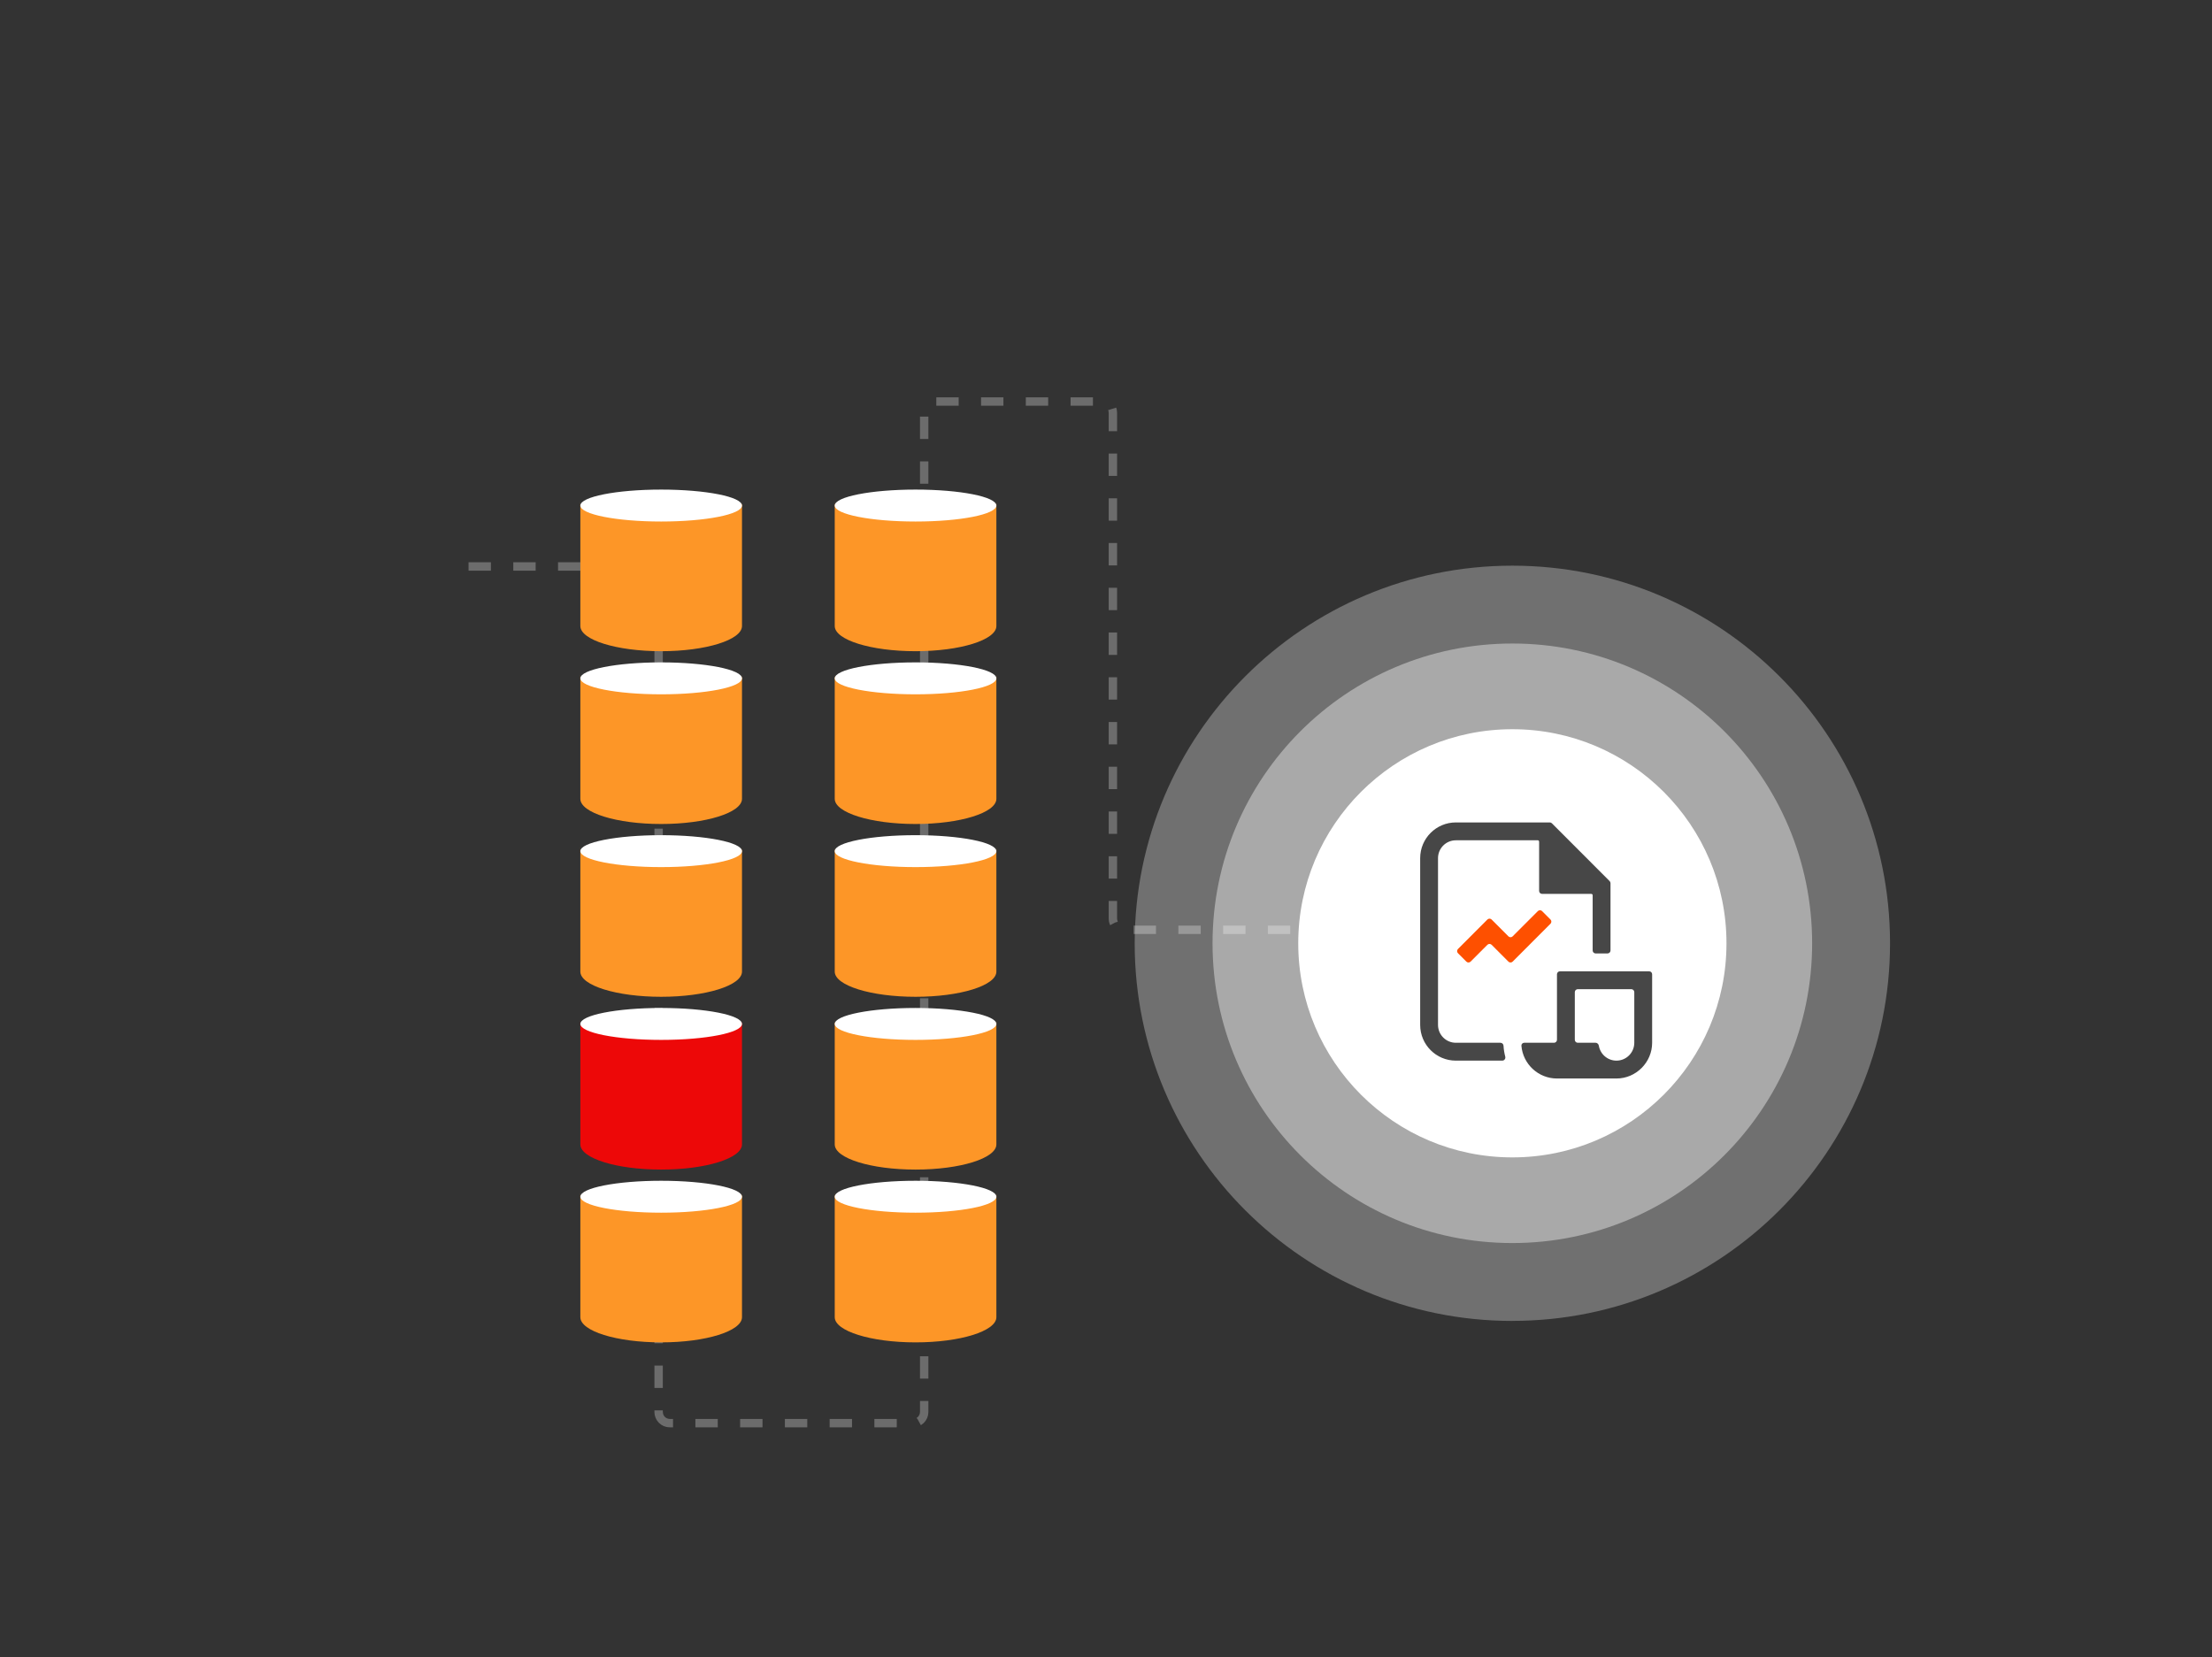 <svg width="694" height="520" viewBox="0 0 694 520" fill="none" xmlns="http://www.w3.org/2000/svg">
<rect x="0" y="0" width="694" height="520" fill="#333333" stroke="none"/>
<path d="M147 177.746H203.131C205.069 177.746 206.639 179.317 206.639 181.254V443.053C206.639 444.991 208.21 446.561 210.148 446.561H286.451C288.388 446.561 289.959 444.991 289.959 443.053V129.508C289.959 127.571 291.53 126 293.467 126H345.652C347.589 126 349.16 127.571 349.16 129.508V288.254C349.16 290.192 350.731 291.762 352.668 291.762H468" stroke="#6C6C6C" stroke-width="2.631" stroke-dasharray="7.02 7.02"/>
<path fill-rule="evenodd" clip-rule="evenodd" d="M232.794 157.859C232.794 160.814 221.442 163.209 207.438 163.209C193.453 163.209 182.113 160.821 182.082 157.871V196.435C182.082 196.435 182.082 196.435 182.082 196.435C182.082 196.435 182.082 196.435 182.082 196.436C182.082 200.8 193.435 204.339 207.438 204.339C221.442 204.339 232.794 200.8 232.794 196.435C232.794 196.426 232.794 196.416 232.794 196.406V157.593C232.794 157.585 232.787 157.578 232.779 157.578C232.769 157.578 232.762 157.587 232.764 157.597C232.784 157.684 232.794 157.771 232.794 157.859ZM182.097 157.578C182.107 157.578 182.114 157.587 182.112 157.597C182.093 157.68 182.083 157.763 182.082 157.847V157.593C182.082 157.585 182.089 157.578 182.097 157.578Z" fill="#FD9627"/>
<ellipse cx="207.438" cy="158.637" rx="25.356" ry="5.01" fill="white"/>
<path fill-rule="evenodd" clip-rule="evenodd" d="M232.794 212.079C232.794 215.034 221.442 217.429 207.438 217.429C193.453 217.429 182.113 215.041 182.082 212.092V250.655C182.082 250.655 182.082 250.655 182.082 250.655C182.082 250.655 182.082 250.655 182.082 250.656C182.082 255.02 193.435 258.559 207.438 258.559C221.442 258.559 232.794 255.02 232.794 250.655C232.794 250.646 232.794 250.636 232.794 250.626V211.813C232.794 211.805 232.787 211.798 232.779 211.798C232.769 211.798 232.762 211.807 232.764 211.817C232.784 211.904 232.794 211.991 232.794 212.079ZM182.097 211.798C182.107 211.798 182.114 211.807 182.112 211.817C182.093 211.9 182.083 211.983 182.082 212.067V211.813C182.082 211.805 182.089 211.798 182.097 211.798Z" fill="#FD9627"/>
<ellipse cx="207.438" cy="212.857" rx="25.356" ry="5.01" fill="white"/>
<path fill-rule="evenodd" clip-rule="evenodd" d="M232.794 266.299C232.794 269.254 221.442 271.649 207.438 271.649C193.453 271.649 182.113 269.261 182.082 266.312V304.876C182.082 304.876 182.082 304.876 182.082 304.876C182.082 304.876 182.082 304.876 182.082 304.876C182.083 309.24 193.435 312.779 207.438 312.779C221.442 312.779 232.794 309.24 232.794 304.875C232.794 304.866 232.794 304.856 232.794 304.846V266.033C232.794 266.025 232.787 266.018 232.779 266.018C232.769 266.018 232.762 266.027 232.764 266.037C232.784 266.124 232.794 266.211 232.794 266.299ZM182.097 266.018C182.107 266.018 182.114 266.027 182.112 266.037C182.093 266.12 182.083 266.203 182.082 266.287V266.033C182.082 266.025 182.089 266.018 182.097 266.018Z" fill="#FD9627"/>
<ellipse cx="207.438" cy="267.077" rx="25.356" ry="5.01" fill="white"/>
<path fill-rule="evenodd" clip-rule="evenodd" d="M232.794 320.52C232.794 323.474 221.442 325.87 207.438 325.87C193.453 325.87 182.113 323.481 182.082 320.532V359.096C182.082 359.096 182.082 359.096 182.082 359.096C182.082 359.096 182.082 359.096 182.082 359.096C182.082 363.46 193.435 366.999 207.438 366.999C221.442 366.999 232.794 363.46 232.794 359.096C232.794 359.086 232.794 359.076 232.794 359.066V320.253C232.794 320.245 232.787 320.238 232.779 320.238C232.769 320.238 232.762 320.247 232.764 320.257C232.784 320.344 232.794 320.432 232.794 320.52ZM182.097 320.238C182.107 320.238 182.114 320.247 182.112 320.257C182.093 320.34 182.083 320.423 182.082 320.507V320.253C182.082 320.245 182.089 320.238 182.097 320.238Z" fill="#ED0808"/>
<ellipse cx="207.439" cy="321.297" rx="25.356" ry="5.01" fill="white"/>
<path fill-rule="evenodd" clip-rule="evenodd" d="M232.794 374.74C232.794 377.694 221.442 380.09 207.438 380.09C193.453 380.09 182.113 377.701 182.082 374.752V413.315C182.082 413.316 182.082 413.316 182.082 413.316C182.082 413.316 182.082 413.316 182.082 413.316C182.082 417.68 193.435 421.219 207.438 421.219C221.442 421.219 232.794 417.68 232.794 413.316C232.794 413.306 232.794 413.296 232.794 413.286V374.473C232.794 374.465 232.787 374.458 232.779 374.458C232.769 374.458 232.762 374.467 232.764 374.477C232.784 374.564 232.794 374.652 232.794 374.74ZM182.097 374.458C182.107 374.458 182.114 374.467 182.112 374.477C182.093 374.56 182.083 374.643 182.082 374.728V374.473C182.082 374.465 182.089 374.458 182.097 374.458Z" fill="#FD9627"/>
<ellipse cx="207.439" cy="375.517" rx="25.356" ry="5.01" fill="white"/>
<path fill-rule="evenodd" clip-rule="evenodd" d="M312.605 157.859C312.605 160.814 301.253 163.209 287.249 163.209C273.271 163.209 261.935 160.823 261.894 157.875V196.424C261.894 196.428 261.894 196.432 261.894 196.435C261.894 200.8 273.246 204.339 287.249 204.339C301.253 204.339 312.605 200.8 312.605 196.435V157.593C312.605 157.585 312.599 157.578 312.59 157.578C312.58 157.578 312.573 157.587 312.575 157.597C312.595 157.684 312.605 157.771 312.605 157.859ZM261.909 157.578C261.918 157.578 261.926 157.587 261.923 157.597C261.905 157.678 261.895 157.761 261.894 157.843V157.593C261.894 157.585 261.9 157.578 261.909 157.578Z" fill="#FD9627"/>
<ellipse cx="287.249" cy="158.637" rx="25.356" ry="5.01" fill="white"/>
<path fill-rule="evenodd" clip-rule="evenodd" d="M312.605 212.079C312.605 215.034 301.253 217.429 287.249 217.429C273.271 217.429 261.935 215.043 261.894 212.095V250.644C261.894 250.648 261.894 250.652 261.894 250.655C261.894 255.02 273.246 258.559 287.249 258.559C301.253 258.559 312.605 255.02 312.605 250.655V211.813C312.605 211.805 312.599 211.798 312.59 211.798C312.58 211.798 312.573 211.807 312.575 211.817C312.595 211.904 312.605 211.991 312.605 212.079ZM261.909 211.798C261.919 211.798 261.926 211.807 261.924 211.817C261.905 211.898 261.895 211.981 261.894 212.063V211.813C261.894 211.805 261.9 211.798 261.909 211.798Z" fill="#FD9627"/>
<ellipse cx="287.249" cy="212.857" rx="25.356" ry="5.01" fill="white"/>
<path fill-rule="evenodd" clip-rule="evenodd" d="M312.605 266.299C312.605 269.254 301.253 271.649 287.249 271.649C273.271 271.649 261.935 269.263 261.894 266.316V304.864C261.894 304.868 261.894 304.872 261.894 304.875C261.894 309.24 273.246 312.779 287.249 312.779C301.253 312.779 312.605 309.24 312.605 304.876V266.033C312.605 266.025 312.599 266.018 312.59 266.018C312.58 266.018 312.573 266.027 312.575 266.037C312.595 266.124 312.605 266.211 312.605 266.299ZM261.909 266.018C261.918 266.018 261.926 266.027 261.923 266.037C261.905 266.119 261.895 266.201 261.894 266.283V266.033C261.894 266.025 261.9 266.018 261.909 266.018Z" fill="#FD9627"/>
<ellipse cx="287.249" cy="267.077" rx="25.356" ry="5.01" fill="white"/>
<path fill-rule="evenodd" clip-rule="evenodd" d="M312.605 320.52C312.605 323.474 301.253 325.87 287.249 325.87C273.271 325.87 261.935 323.483 261.894 320.536V359.084C261.894 359.088 261.894 359.092 261.894 359.096C261.894 363.46 273.246 366.999 287.249 366.999C301.253 366.999 312.605 363.46 312.605 359.096V320.253C312.605 320.245 312.599 320.238 312.59 320.238C312.58 320.238 312.573 320.247 312.575 320.257C312.595 320.344 312.605 320.432 312.605 320.52ZM261.909 320.238C261.919 320.238 261.926 320.247 261.924 320.257C261.905 320.339 261.895 320.421 261.894 320.504V320.253C261.894 320.245 261.9 320.238 261.909 320.238Z" fill="#FD9627"/>
<ellipse cx="287.25" cy="321.297" rx="25.356" ry="5.01" fill="white"/>
<path fill-rule="evenodd" clip-rule="evenodd" d="M312.605 374.74C312.605 377.694 301.253 380.09 287.249 380.09C273.271 380.09 261.935 377.703 261.894 374.756V413.304C261.894 413.308 261.894 413.312 261.894 413.316C261.894 417.68 273.246 421.219 287.249 421.219C301.253 421.219 312.605 417.68 312.605 413.316V374.473C312.605 374.465 312.599 374.458 312.59 374.458C312.58 374.458 312.573 374.467 312.575 374.477C312.595 374.564 312.605 374.652 312.605 374.74ZM261.909 374.458C261.919 374.458 261.926 374.467 261.924 374.477C261.905 374.559 261.895 374.641 261.894 374.724V374.473C261.894 374.465 261.9 374.458 261.909 374.458Z" fill="#FD9627"/>
<ellipse cx="287.25" cy="375.517" rx="25.356" ry="5.01" fill="white"/>
<path opacity="0.3" d="M474.494 414.477C539.934 414.477 592.988 361.422 592.988 295.981C592.988 230.539 539.934 177.5 474.494 177.5C409.054 177.5 356 230.555 356 295.997C356 361.438 409.054 414.493 474.494 414.493V414.477Z" fill="white"/>
<path opacity="0.4" d="M474.494 390.052C526.442 390.052 568.547 347.946 568.547 295.997C568.547 244.048 526.442 201.927 474.494 201.927C422.546 201.927 380.426 244.048 380.426 295.997C380.426 347.946 422.531 390.052 474.478 390.052H474.494Z" fill="white"/>
<path d="M474.494 363.176C511.606 363.176 541.672 333.094 541.672 295.997C541.672 258.899 511.59 228.817 474.494 228.817C437.397 228.817 407.315 258.899 407.315 295.997C407.315 333.094 437.397 363.176 474.494 363.176Z" fill="white"/>
<path d="M482.505 263.673C482.747 263.673 482.891 263.913 482.891 264.156V279.557C482.891 280.073 483.309 280.491 483.824 280.491H499.203C499.446 280.491 499.686 280.635 499.686 280.878V298.243C499.686 298.759 500.103 299.178 500.619 299.178H504.351C504.866 299.178 505.284 298.759 505.284 298.243V277.141C505.284 276.893 505.185 276.655 505.01 276.48L486.897 258.341C486.722 258.166 486.484 258.067 486.237 258.067H456.767C450.583 258.067 445.57 263.087 445.57 269.279V321.601C445.57 327.794 450.583 332.813 456.767 332.813H471.333C471.977 332.813 472.428 332.174 472.262 331.551C471.969 330.454 471.785 329.314 471.72 328.141C471.692 327.626 471.277 327.207 470.762 327.207H456.767C453.675 327.207 451.168 324.697 451.168 321.601V269.279C451.168 266.183 453.675 263.673 456.767 263.673H482.505Z" fill="#474747"/>
<path fill-rule="evenodd" clip-rule="evenodd" d="M488.489 326.273C488.489 326.789 488.072 327.207 487.556 327.207H478.226C477.711 327.207 477.289 327.627 477.332 328.141C477.807 333.889 482.629 338.419 488.489 338.419H507.15C513.287 338.419 518.346 333.353 518.346 327.207V305.718C518.346 305.202 517.928 304.783 517.413 304.783H489.422C488.907 304.783 488.489 305.202 488.489 305.718V326.273ZM511.815 310.389C512.33 310.389 512.748 310.808 512.748 311.324V327.207C512.748 330.303 510.242 332.813 507.15 332.813C504.375 332.813 502.071 330.791 501.628 328.138C501.544 327.629 501.134 327.207 500.619 327.207H495.02C494.505 327.207 494.087 326.789 494.087 326.273V311.324C494.087 310.808 494.505 310.389 495.02 310.389H511.815Z" fill="#474747"/>
<path d="M457.427 299.103C457.062 298.738 457.062 298.147 457.427 297.782L466.663 288.533C467.027 288.168 467.618 288.168 467.983 288.533L473.261 293.818C473.625 294.183 474.216 294.183 474.58 293.818L482.497 285.89C482.861 285.525 483.452 285.525 483.816 285.89L486.455 288.533C486.82 288.897 486.82 289.489 486.455 289.854L474.58 301.746C474.216 302.111 473.625 302.111 473.261 301.746L467.983 296.461C467.618 296.096 467.027 296.096 466.663 296.461L461.385 301.746C461.021 302.111 460.43 302.111 460.066 301.746L457.427 299.103Z" fill="#FE5000"/>
</svg>
